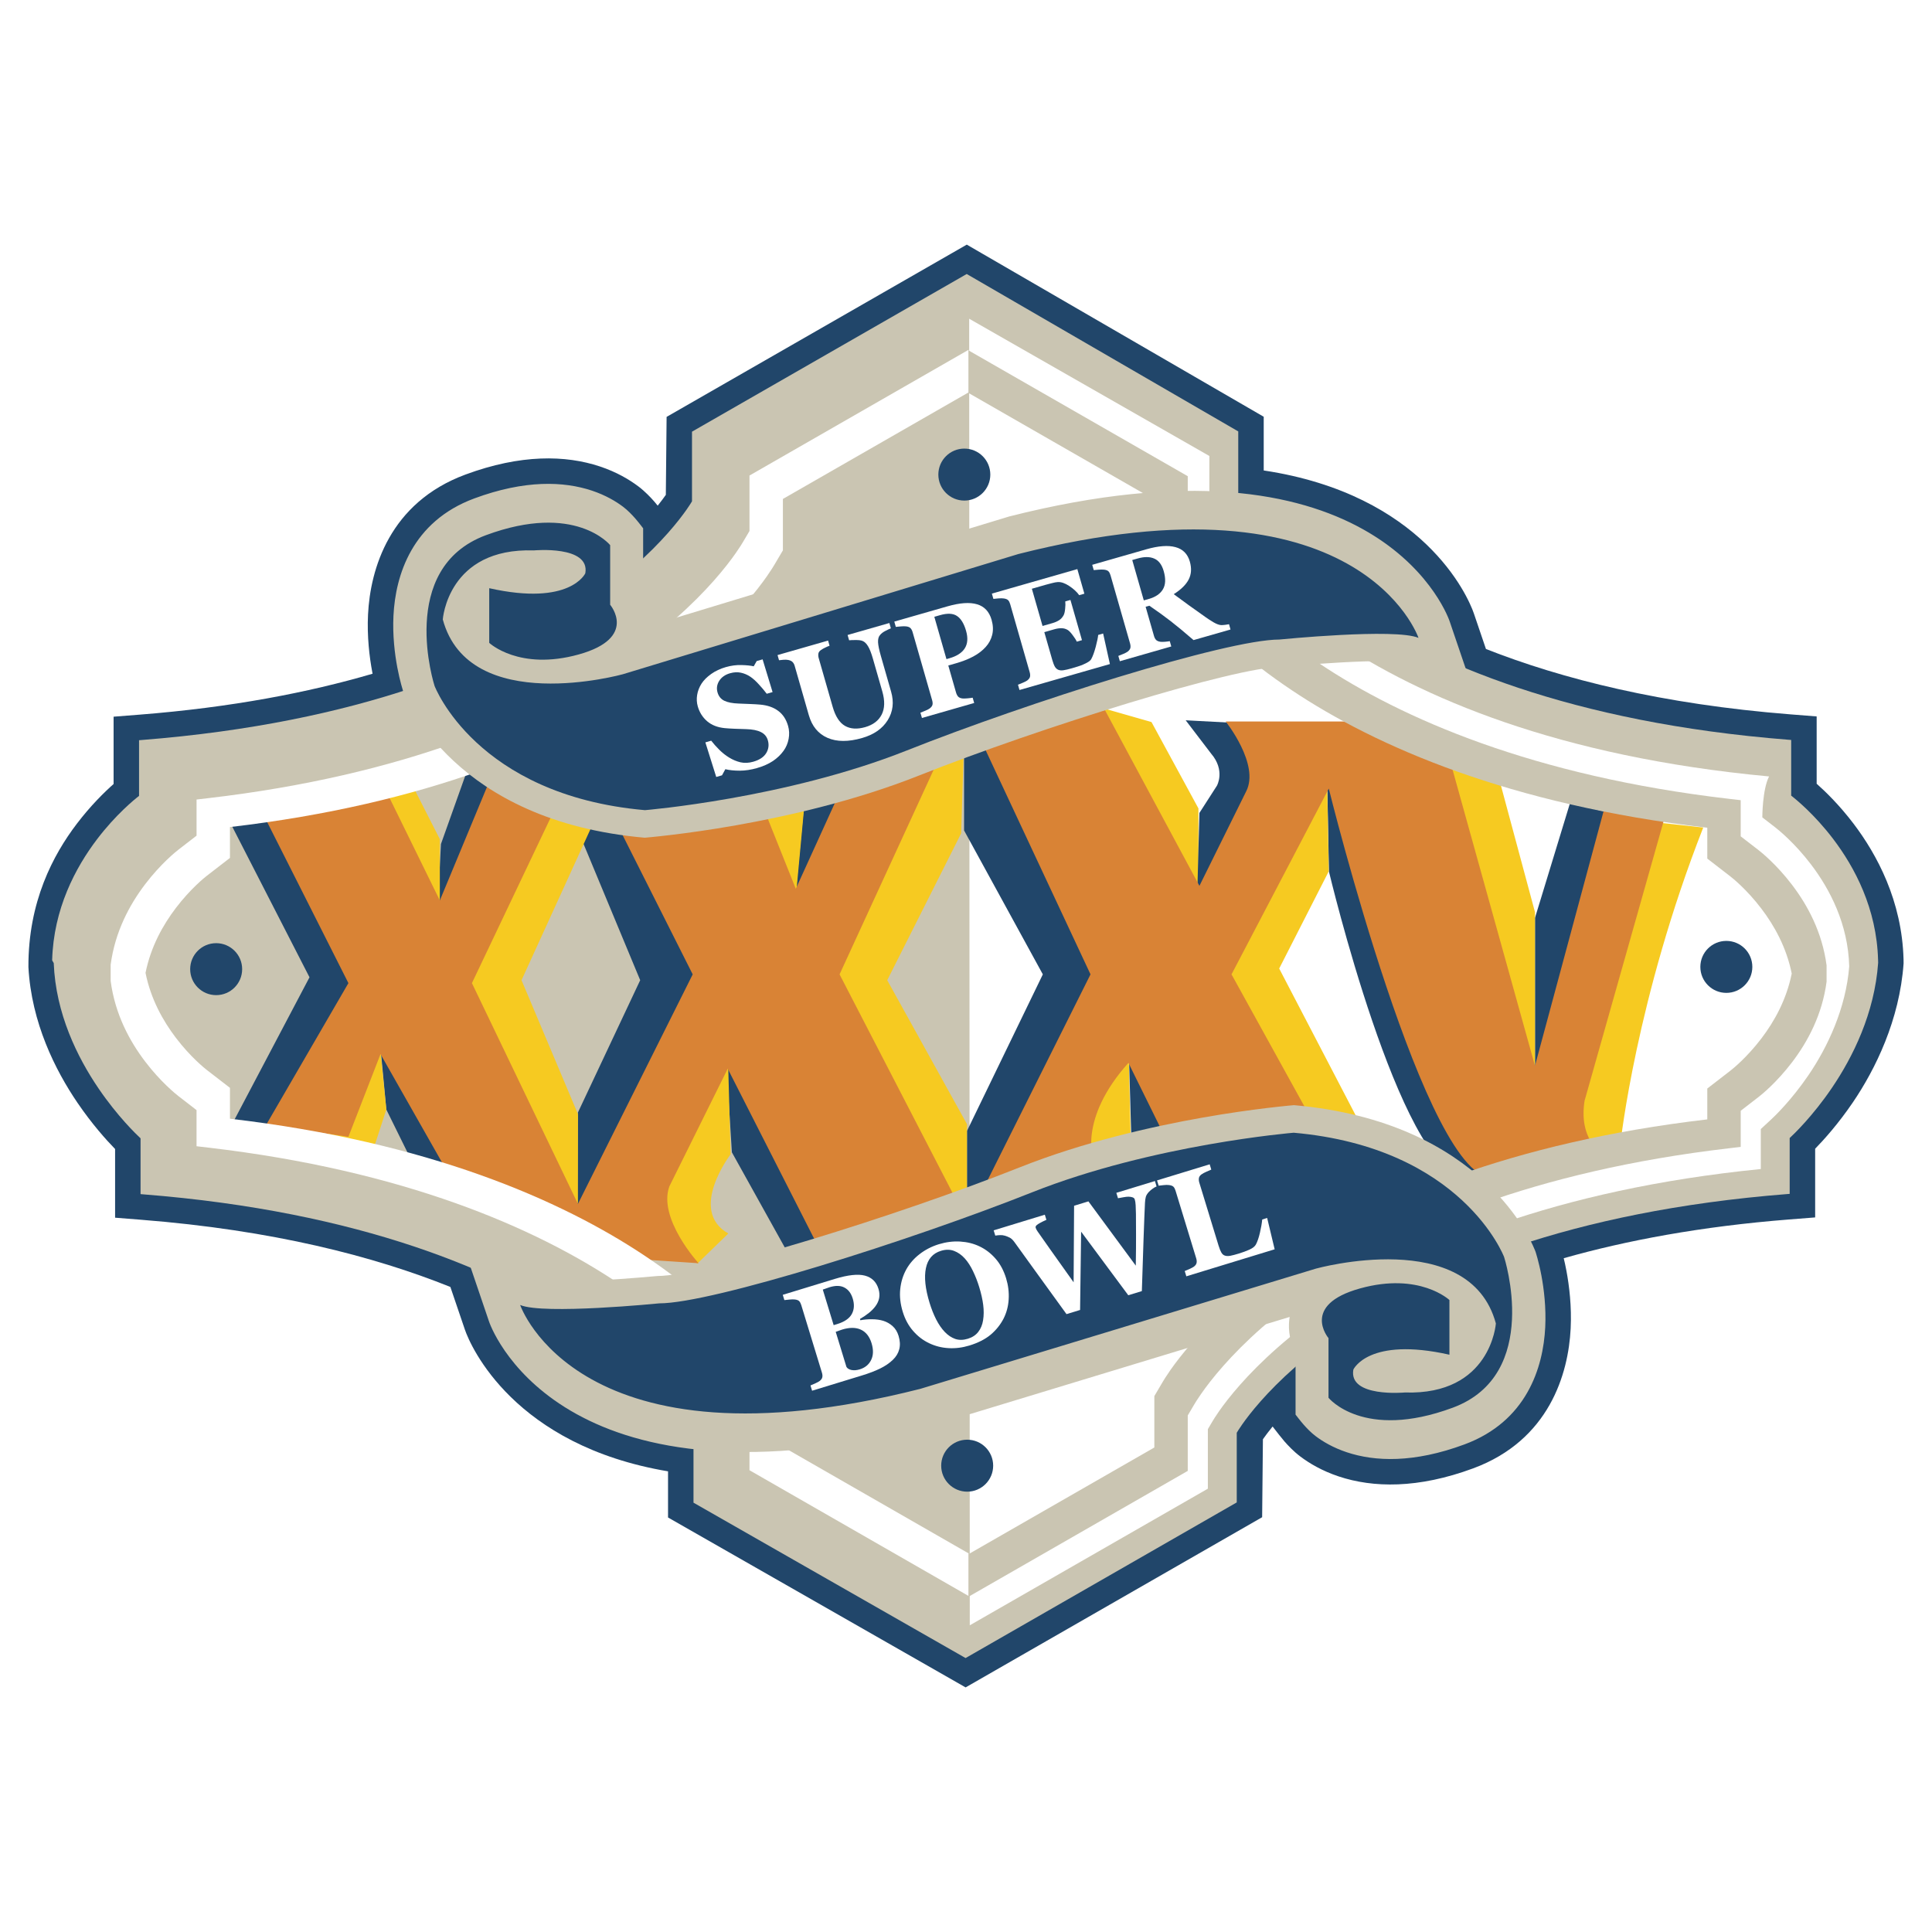 <?xml version="1.0" encoding="utf-8"?>
<!-- Generator: Adobe Illustrator 13.0.0, SVG Export Plug-In . SVG Version: 6.00 Build 14948)  -->
<!DOCTYPE svg PUBLIC "-//W3C//DTD SVG 1.0//EN" "http://www.w3.org/TR/2001/REC-SVG-20010904/DTD/svg10.dtd">
<svg version="1.0" id="Layer_1" xmlns="http://www.w3.org/2000/svg" xmlns:xlink="http://www.w3.org/1999/xlink" x="0px" y="0px"
	 width="192.756px" height="192.756px" viewBox="0 0 192.756 192.756" enable-background="new 0 0 192.756 192.756"
	 xml:space="preserve">
<g>
	<polygon fill-rule="evenodd" clip-rule="evenodd" fill="#FFFFFF" points="0,0 192.756,0 192.756,192.756 0,192.756 0,0 	"/>
	<path fill-rule="evenodd" clip-rule="evenodd" fill="#21466A" d="M65.618,50.45c0.339-0.424,0.608-0.787,0.812-1.078l0.077-7.779
		l28.36-16.275l1.589-0.912l29.625,17.173v5.359c15.89,2.393,20.366,12.498,20.963,14.256l1.209,3.556
		c7.592,2.99,17.535,5.51,30.41,6.524l2.585,0.204v6.716c0.92,0.816,2.285,2.152,3.661,3.96c2.354,3.094,4.854,7.727,5.008,13.573
		l0.004,0.396c-0.401,5.64-2.808,10.552-5.075,13.882c-1.434,2.105-2.854,3.688-3.748,4.605v6.852l-2.585,0.203
		c-8.794,0.693-16.233,2.09-22.501,3.867c0.089,0.363,0.182,0.783,0.268,1.246c0.285,1.51,0.533,3.57,0.425,5.764
		c-0.224,4.531-2.149,11.15-9.717,13.953c-5.527,2.047-10.004,1.947-13.423,0.809c-1.66-0.553-2.931-1.307-3.845-1.998
		c-0.671-0.506-1.243-1.125-1.57-1.496c-0.243-0.275-0.839-1.043-1.182-1.486c-0.413,0.506-0.733,0.936-0.967,1.27l-0.077,7.779
		l-29.585,16.98l-29.689-16.953v-4.605c-15.335-2.58-19.685-12.42-20.271-14.146l-1.445-4.25c-7.649-3.07-17.732-5.672-30.866-6.705
		l-2.585-0.205v-6.852c-0.893-0.916-2.314-2.5-3.748-4.605c-2.218-3.256-4.599-7.994-4.9-13.541
		C2.808,89.967,5.3,85.294,7.671,82.179c1.376-1.807,2.741-3.144,3.662-3.959v-6.716l2.585-0.203
		c9.169-0.722,16.851-2.208,23.254-4.083l-0.029-0.152c-0.285-1.511-0.533-3.57-0.424-5.765c0.224-4.531,2.149-11.15,9.716-13.953
		c5.528-2.047,10.004-1.947,13.424-0.807c1.66,0.553,2.93,1.306,3.844,1.997c0.671,0.507,1.244,1.125,1.571,1.497
		C65.355,50.126,65.479,50.276,65.618,50.45L65.618,50.45z"/>
	<path fill-rule="evenodd" clip-rule="evenodd" fill="#CAC5B2" d="M9.693,83.718c1.873-2.461,3.721-3.957,4.18-4.312v-5.555
		l0.244-0.019c21.826-1.719,35.574-7.708,43.857-13.251c4.143-2.772,6.922-5.435,8.663-7.4c0.869-0.981,1.48-1.79,1.875-2.353
		c0.291-0.416,0.462-0.696,0.529-0.81v-6.95l27.091-15.548l0.318-0.183l27.091,15.705v6.95c0.067,0.114,0.238,0.394,0.529,0.81
		c0.394,0.563,1.005,1.372,1.874,2.353c1.741,1.966,4.52,4.628,8.663,7.401c8.283,5.543,22.03,11.532,43.856,13.251l0.244,0.019
		v5.554c0.459,0.355,2.308,1.851,4.181,4.312c2.154,2.831,4.354,6.954,4.489,12.096l0.007,0.271
		c-0.359,5.04-2.521,9.405-4.638,12.515c-1.896,2.783-3.766,4.578-4.189,4.969v5.57l-0.243,0.018
		c-21.826,1.721-35.573,7.709-43.857,13.252c-4.144,2.771-6.922,5.436-8.663,7.4c-0.868,0.98-1.479,1.789-1.874,2.354
		c-0.291,0.416-0.462,0.695-0.529,0.809v6.951l-27.054,15.527L69.19,149.922v-6.949c-0.067-0.115-0.238-0.395-0.529-0.811
		c-0.394-0.562-1.005-1.371-1.874-2.352c-1.742-1.967-4.52-4.629-8.663-7.402c-8.284-5.543-22.031-11.531-43.857-13.25l-0.244-0.02
		v-5.568c-0.423-0.393-2.292-2.186-4.188-4.971c-2.117-3.109-4.279-7.475-4.474-12.514l-0.158-0.271
		C5.339,90.673,7.538,86.55,9.693,83.718L9.693,83.718z"/>
	<path fill-rule="evenodd" clip-rule="evenodd" fill="#FFFFFF" d="M96.695,31.8l23.965,13.695v5.948l0.458,0.777
		c0.085,0.144,0.3,0.499,0.668,1.024c0.443,0.634,1.13,1.545,2.108,2.65c1.917,2.165,4.908,5.018,9.299,7.956
		c8.515,5.698,22.187,11.645,43.307,13.616c-0.673,1.312-0.673,4.084-0.673,4.084l1.284,0.993c0.315,0.244,1.929,1.539,3.571,3.698
		c1.895,2.489,3.703,5.957,3.815,10.181c-0.336,4.195-2.158,8.045-4.06,10.838c-1.71,2.512-3.392,4.117-3.702,4.404l-1.06,0.982
		v3.988c-20.622,2.059-34.242,7.932-42.634,13.547c-4.391,2.939-7.381,5.791-9.299,7.957c-0.978,1.104-1.665,2.016-2.108,2.648
		c-0.368,0.527-0.582,0.881-0.667,1.025l-0.459,0.777v5.939l-23.753,13.631L96.695,31.8L96.695,31.8z"/>
	<path fill-rule="evenodd" clip-rule="evenodd" fill="#21466A" d="M18.974,96.692c0-1.432,1.161-2.592,2.593-2.592
		c1.432,0,2.593,1.161,2.593,2.592c0,1.433-1.161,2.593-2.593,2.593C20.135,99.285,18.974,98.125,18.974,96.692L18.974,96.692z"/>
	<path fill-rule="evenodd" clip-rule="evenodd" fill="#21466A" d="M169.644,96.467c0-1.432,1.161-2.593,2.593-2.593
		c1.433,0,2.594,1.161,2.594,2.593c0,1.431-1.161,2.593-2.594,2.593C170.805,99.061,169.644,97.898,169.644,96.467L169.644,96.467z"
		/>
	<path fill-rule="evenodd" clip-rule="evenodd" fill="#21466A" d="M93.619,47.35c0-1.432,1.161-2.593,2.593-2.593
		c1.432,0,2.592,1.161,2.592,2.593c0,1.432-1.161,2.593-2.592,2.593C94.78,49.943,93.619,48.782,93.619,47.35L93.619,47.35z"/>
	<path fill-rule="evenodd" clip-rule="evenodd" fill="#21466A" d="M93.903,146.23c0-1.432,1.161-2.592,2.593-2.592
		c1.432,0,2.593,1.16,2.593,2.592s-1.161,2.594-2.593,2.594C95.064,148.824,93.903,147.662,93.903,146.23L93.903,146.23z"/>
	<polygon fill-rule="evenodd" clip-rule="evenodd" fill="#F6CA21" points="119.569,90.36 119.569,80.656 114.885,72.04 
		108.693,70.271 119.569,90.36 	"/>
	<polygon fill-rule="evenodd" clip-rule="evenodd" fill="#F6CA21" points="112.585,104.035 112.851,115.232 107.246,117.492 
		106.664,113.127 112.585,104.035 	"/>
	<polygon fill-rule="evenodd" clip-rule="evenodd" fill="#21466A" points="22.928,81.998 30.879,97.504 23.311,111.863 
		29.133,113.418 37.672,96.339 29.714,81.396 22.928,81.998 	"/>
	<polygon fill-rule="evenodd" clip-rule="evenodd" fill="#21466A" points="57.661,82.852 63.872,97.795 57.661,110.99 
		57.578,120.943 72.313,98.377 63.483,82.27 57.661,82.852 	"/>
	<polygon fill-rule="evenodd" clip-rule="evenodd" fill="#21466A" points="72.4,105.008 73.02,114.967 78.524,124.867 
		83.473,122.732 72.4,105.008 	"/>
	<polygon fill-rule="evenodd" clip-rule="evenodd" fill="#21466A" points="43.64,90.982 43.994,84.208 46.793,76.35 50.286,78.387 
		43.64,90.982 	"/>
	<polygon fill-rule="evenodd" clip-rule="evenodd" fill="#21466A" points="37.928,104.123 38.545,110.699 42.038,117.783 
		47.958,117.783 37.928,104.123 	"/>
	<polygon fill-rule="evenodd" clip-rule="evenodd" fill="#21466A" points="79.397,88.964 80.271,79.842 87.063,78.096 
		79.397,88.964 	"/>
	<polygon fill-rule="evenodd" clip-rule="evenodd" fill="#21466A" points="96.185,74.312 96.185,82.852 104.044,97.213 
		96.476,112.836 96.476,118.658 99.969,118.074 111.419,97.213 99.387,73.439 96.185,74.312 	"/>
	<path fill-rule="evenodd" clip-rule="evenodd" fill="#21466A" d="M119.447,89.301l0.22-8.196l1.747-2.718
		c0,0,0.863-1.52-0.582-3.202l-2.535-3.322l7.774,0.412l1.554,3.493L119.447,89.301L119.447,89.301z"/>
	<polygon fill-rule="evenodd" clip-rule="evenodd" fill="#21466A" points="112.585,103.594 112.875,113.709 117.921,112.447 
		112.585,103.594 	"/>
	<path fill-rule="evenodd" clip-rule="evenodd" fill="#21466A" d="M132.412,77.84l0.177,9.111c0,0,7.039,29.608,13.472,30.542
		l6.793-1.746L132.412,77.84L132.412,77.84z"/>
	<polygon fill-rule="evenodd" clip-rule="evenodd" fill="#21466A" points="153.145,107.498 153.145,91.583 156.638,80.134 
		163.14,81.688 153.145,107.498 	"/>
	<polygon fill-rule="evenodd" clip-rule="evenodd" fill="#F6CA21" points="43.883,91.583 43.883,83.725 41.165,78.387 37.09,78.969 
		43.883,91.583 	"/>
	<polygon fill-rule="evenodd" clip-rule="evenodd" fill="#F6CA21" points="37.751,102.797 38.545,110.699 37.09,115.164 
		32.433,113.418 37.751,102.797 	"/>
	<polygon fill-rule="evenodd" clip-rule="evenodd" fill="#F6CA21" points="52.033,97.795 57.666,111.162 57.661,120.113 
		45.047,98.377 55.042,78.678 59.117,82.27 52.033,97.795 	"/>
	<path fill-rule="evenodd" clip-rule="evenodd" fill="#F6CA21" d="M72.604,104.588l0.291,10.576c0,0-4.299,5.604-0.23,7.902
		l-3.096,3.008l-6.087-4.797L72.604,104.588L72.604,104.588z"/>
	<polygon fill-rule="evenodd" clip-rule="evenodd" fill="#F6CA21" points="79.397,89.546 80.271,80.134 75.613,80.425 
		79.397,89.546 	"/>
	<polygon fill-rule="evenodd" clip-rule="evenodd" fill="#F6CA21" points="95.894,83.143 88.519,97.795 96.476,112.154 
		96.476,120.113 93.467,120.404 80.853,96.339 92.885,74.312 96.185,73.73 95.894,83.143 	"/>
	<polygon fill-rule="evenodd" clip-rule="evenodd" fill="#F6CA21" points="132.412,78.194 132.573,86.927 127.625,96.63 
		136.066,112.836 128.498,111.863 120.541,96.339 132.412,78.194 	"/>
	<polygon fill-rule="evenodd" clip-rule="evenodd" fill="#F6CA21" points="149.36,76.932 153.145,91.001 153.145,106.625 
		141.985,73.73 149.36,76.932 	"/>
	<path fill-rule="evenodd" clip-rule="evenodd" fill="#F6CA21" d="M164.595,81.979c0,0-10.675,29.693-7.084,32.604l4.173-0.582
		c0,0,1.554-14.361,8.249-31.439L164.595,81.979L164.595,81.979z"/>
	<path fill-rule="evenodd" clip-rule="evenodd" fill="#D98335" d="M34.761,98.086l-8.207,14.139l8.207,1.193l3.202-8.248
		l6.502,11.449l16.398,8.83l8.831,0.582c0,0-4.075-4.463-2.911-7.666l5.822-11.74l8.831,17.369l14.167-3.881l-11.839-22.9
		l9.995-21.736l-9.413,2.329l-4.948,10.868l-2.911-7.277l-14.75,1.165l7.375,14.652l-11.45,22.9L47.084,98.086l8.54-17.952
		l-6.502-2.911l-5.239,12.614l-5.047-10.286l-12.458,1.916L34.761,98.086L34.761,98.086z"/>
	<path fill-rule="evenodd" clip-rule="evenodd" fill="#D98335" d="M108.8,97.213l-10.577,21.152l10.868-2.619
		c0,0-1.554-4.074,3.492-9.703l3.493,7.084l15.041-0.973l-8.248-14.941l9.704-18.535c0,0,9.802,39.687,16.496,38.814l10.577-2.619
		c0,0-2.136-1.262-1.554-5.047l7.957-28.139l-5.53-2.718l-7.375,27.365l-8.83-31.731l-6.502-2.62h-15.525
		c0,0,3.44,4.302,2.037,6.986l-4.657,9.413l-9.735-18.111l-11.709,4.333L108.8,97.213L108.8,97.213z"/>
	<path fill-rule="evenodd" clip-rule="evenodd" fill="#FFFFFF" d="M14.484,88.217c1.551-2.038,3.07-3.254,3.328-3.453l1.798-1.389
		l0-3.606l1.168-0.136c19.512-2.276,32.621-7.982,40.878-13.509c4.49-3.004,7.564-5.933,9.553-8.178
		c1.021-1.153,1.739-2.106,2.202-2.769c0.399-0.57,0.631-0.955,0.723-1.111l0.642-1.088v-5.534L96.63,34.902v4.249L78.11,49.78
		v5.129l-0.825,1.399c-0.1,0.168-0.349,0.583-0.779,1.197c-0.483,0.69-1.23,1.684-2.295,2.887c-2.059,2.325-5.218,5.329-9.808,8.4
		c-8.448,5.654-21.761,11.425-41.46,13.723v3.079l-2.312,1.786c-0.201,0.155-1.625,1.291-3.084,3.208
		c-1.306,1.717-2.504,3.876-3.028,6.475c0.523,2.6,1.722,4.762,3.029,6.48c1.458,1.916,2.883,3.051,3.084,3.207l2.312,1.785v3.08
		c19.7,2.297,33.012,8.068,41.46,13.723c4.589,3.07,7.748,6.074,9.808,8.4c1.065,1.203,1.812,2.195,2.295,2.887
		c0.43,0.613,0.679,1.029,0.778,1.197l0.825,1.398v5.129l18.521,10.629v4.25l-21.854-12.543v-5.533l-0.642-1.088
		c-0.092-0.156-0.324-0.541-0.723-1.111c-0.464-0.662-1.181-1.615-2.203-2.77c-1.988-2.244-5.062-5.172-9.553-8.178
		c-8.258-5.525-21.367-11.232-40.878-13.508l-1.169-0.137v-3.605l-1.798-1.391c-0.258-0.199-1.777-1.414-3.328-3.453
		c-1.555-2.043-3.005-4.725-3.442-8.033l-0.001-1.627C11.479,92.943,12.929,90.261,14.484,88.217L14.484,88.217z"/>
	<path fill-rule="evenodd" clip-rule="evenodd" fill="#CAC5B2" d="M178.796,88.284c-1.551-2.038-3.07-3.253-3.327-3.453
		l-1.799-1.389v-3.607l-1.169-0.136c-19.512-2.276-32.62-7.982-40.878-13.509c-4.49-3.005-7.564-5.933-9.553-8.178
		c-1.022-1.153-1.739-2.106-2.202-2.769c-0.399-0.57-0.631-0.955-0.723-1.111l-0.643-1.088l0.001-5.534L96.649,34.97v4.249
		l18.521,10.629l-0.001,5.129l0.825,1.398c0.1,0.168,0.349,0.583,0.778,1.197c0.483,0.691,1.23,1.685,2.296,2.888
		c2.06,2.324,5.219,5.329,9.808,8.4c8.448,5.654,21.761,11.425,41.46,13.723l0.001,3.079l2.311,1.786
		c0.201,0.155,1.626,1.291,3.085,3.208c1.306,1.717,2.504,3.876,3.028,6.475c-0.523,2.601-1.723,4.763-3.029,6.479
		c-1.459,1.916-2.884,3.053-3.085,3.207l-2.311,1.787v3.078c-19.7,2.299-33.013,8.07-41.461,13.723
		c-4.589,3.072-7.748,6.076-9.808,8.4c-1.065,1.203-1.812,2.197-2.296,2.887c-0.429,0.615-0.679,1.029-0.778,1.197l-0.824,1.4v5.127
		l-18.521,10.631v4.248l21.854-12.543v-5.533l0.642-1.088c0.093-0.156,0.324-0.541,0.724-1.109c0.463-0.664,1.18-1.615,2.202-2.77
		c1.988-2.244,5.062-5.174,9.553-8.178c8.258-5.527,21.366-11.232,40.878-13.51l1.169-0.137l0.001-3.605l1.797-1.389
		c0.259-0.199,1.777-1.416,3.328-3.453c1.556-2.043,3.005-4.727,3.442-8.035l0.001-1.626
		C181.801,93.011,180.352,90.328,178.796,88.284L178.796,88.284z"/>
	<path fill-rule="evenodd" clip-rule="evenodd" fill="#CAC5B2" d="M144.639,62.011l2.387,7.024l-6.818-2.922
		c-0.483-0.207-3.184-0.202-6.38-0.024c-2.954,0.164-5.819,0.427-6.036,0.448c-4.527,0-23.888,5.985-36.128,10.848
		c-6.323,2.511-13.095,4.047-18.225,4.955c-5.198,0.92-9.118,1.24-9.118,1.24c-9.445-0.833-15.379-4.241-19.053-7.649
		c-1.814-1.683-3.04-3.331-3.823-4.589c-0.868-1.396-1.222-2.384-1.222-2.384s-0.319-0.96-0.583-2.363
		c-0.255-1.354-0.481-3.202-0.384-5.169c0.199-4.026,1.85-9.396,8.062-11.696c5.065-1.876,8.942-1.711,11.737-0.78
		c1.369,0.457,2.397,1.071,3.116,1.614c0.463,0.35,0.9,0.813,1.196,1.149c0.311,0.353,0.799,0.995,0.799,0.995v6.142
		c0.349,0.715,0.706,1.71,0.658,2.913c-0.009,0.234-0.032,0.463-0.069,0.688L100.7,51.525
		C136.562,42.432,144.102,60.431,144.639,62.011L144.639,62.011z"/>
	<path fill-rule="evenodd" clip-rule="evenodd" fill="#21466A" d="M141.524,63.642c0,0-5.784-17.022-39.922-8.366l-39.47,11.996
		c0,0-15.323,4.256-17.955-5.469c0,0,0.489-7.172,9.08-6.888c0,0,5.635-0.527,5.139,2.283c0,0-1.487,3.305-9.585,1.487v5.454
		c0,0,2.975,2.81,8.925,1.157c5.949-1.652,3.14-4.958,3.14-4.958v-5.95c0,0-3.471-4.297-12.395-0.992
		c-8.924,3.305-5.124,15.039-5.124,15.039s4.131,10.908,20.989,12.395c0,0,14.047-1.157,26.112-5.95
		c12.064-4.792,31.896-11.073,37.184-11.073C127.643,63.807,139.211,62.65,141.524,63.642L141.524,63.642z"/>
	<path fill-rule="evenodd" clip-rule="evenodd" fill="#CAC5B2" d="M48.784,131.83l-2.386-7.023l6.818,2.922
		c0.483,0.207,3.184,0.201,6.38,0.023c2.955-0.164,5.819-0.426,6.036-0.447c4.527,0,23.888-5.986,36.128-10.848
		c6.322-2.512,13.094-4.047,18.225-4.955c5.197-0.92,9.118-1.24,9.118-1.24c9.444,0.834,15.379,4.24,19.053,7.648
		c1.814,1.684,3.039,3.332,3.822,4.59c0.868,1.396,1.222,2.383,1.222,2.383s0.319,0.961,0.584,2.363
		c0.255,1.355,0.48,3.203,0.384,5.17c-0.199,4.025-1.851,9.395-8.062,11.695c-5.065,1.877-8.943,1.713-11.737,0.781
		c-1.37-0.457-2.397-1.07-3.116-1.615c-0.463-0.35-0.901-0.812-1.196-1.148c-0.311-0.352-0.799-0.994-0.799-0.994v-6.143
		c-0.349-0.713-0.706-1.709-0.658-2.912c0.01-0.234,0.032-0.463,0.069-0.688l-35.945,10.924
		C56.86,151.408,49.321,133.41,48.784,131.83L48.784,131.83z"/>
	<path fill-rule="evenodd" clip-rule="evenodd" fill="#21466A" d="M51.897,130.199c0,0,5.784,17.023,39.922,8.367l39.47-11.996
		c0,0,15.322-4.256,17.954,5.469c0,0-0.489,7.172-9.08,6.889c0,0-5.635,0.527-5.139-2.283c0,0,1.487-3.305,9.585-1.486v-5.455
		c0,0-2.975-2.809-8.924-1.156s-3.14,4.957-3.14,4.957v5.951c0,0,3.47,4.297,12.395,0.99c8.924-3.305,5.123-15.039,5.123-15.039
		s-4.132-10.906-20.988-12.395c0,0-14.048,1.156-26.112,5.949c-12.064,4.793-31.896,11.074-37.184,11.074
		C65.78,130.035,54.211,131.191,51.897,130.199L51.897,130.199z"/>
	<path fill-rule="evenodd" clip-rule="evenodd" fill="#FFFFFF" d="M88.131,131.779c0.348,0.109,0.658,0.287,0.93,0.533
		c0.271,0.242,0.468,0.566,0.591,0.971c0.148,0.484,0.171,0.928,0.067,1.328c-0.101,0.395-0.312,0.746-0.636,1.057
		c-0.341,0.332-0.764,0.619-1.268,0.867c-0.5,0.246-1.107,0.479-1.822,0.697l-4.97,1.52l-0.161-0.525
		c0.135-0.057,0.304-0.131,0.508-0.223c0.202-0.092,0.341-0.168,0.416-0.23c0.146-0.117,0.231-0.24,0.256-0.365
		c0.029-0.131,0.016-0.285-0.038-0.461l-2.062-6.742c-0.049-0.162-0.115-0.289-0.198-0.383c-0.083-0.092-0.23-0.15-0.444-0.174
		c-0.157-0.016-0.333-0.014-0.529,0.008c-0.197,0.016-0.368,0.033-0.514,0.053l-0.161-0.525l5.199-1.59
		c1.308-0.398,2.307-0.508,2.997-0.326s1.142,0.625,1.356,1.326c0.099,0.322,0.121,0.629,0.066,0.916
		c-0.056,0.281-0.178,0.551-0.366,0.805c-0.17,0.234-0.389,0.457-0.657,0.672s-0.566,0.416-0.892,0.605l0.039,0.127
		c0.362-0.07,0.75-0.104,1.165-0.098C87.42,131.623,87.794,131.676,88.131,131.779L88.131,131.779z M85.08,129.564
		c-0.162-0.531-0.439-0.898-0.832-1.104c-0.387-0.207-0.88-0.217-1.478-0.035c-0.085,0.027-0.196,0.066-0.333,0.117
		c-0.133,0.045-0.249,0.086-0.347,0.121l1.084,3.547l0.351-0.107c0.729-0.223,1.214-0.557,1.457-0.998
		C85.225,130.658,85.257,130.145,85.08,129.564L85.08,129.564z M86.956,134.012c-0.204-0.666-0.558-1.115-1.062-1.35
		c-0.504-0.234-1.127-0.238-1.869-0.012c-0.085,0.027-0.199,0.066-0.34,0.119c-0.138,0.047-0.24,0.084-0.306,0.107l1.07,3.5
		c0.092,0.154,0.261,0.258,0.508,0.311c0.246,0.047,0.519,0.025,0.82-0.066c0.535-0.164,0.913-0.477,1.136-0.938
		C87.141,135.221,87.155,134.664,86.956,134.012L86.956,134.012z"/>
	<path fill-rule="evenodd" clip-rule="evenodd" fill="#FFFFFF" d="M97.723,124.35c0.604,0.287,1.137,0.693,1.598,1.221
		c0.466,0.527,0.817,1.182,1.058,1.963c0.213,0.697,0.299,1.396,0.257,2.096c-0.041,0.701-0.213,1.346-0.515,1.936
		c-0.318,0.613-0.75,1.148-1.293,1.605c-0.546,0.451-1.25,0.809-2.113,1.072c-0.697,0.213-1.39,0.301-2.081,0.26
		c-0.69-0.039-1.338-0.205-1.944-0.496c-0.598-0.285-1.128-0.689-1.588-1.219c-0.461-0.527-0.807-1.166-1.036-1.916
		c-0.239-0.783-0.323-1.531-0.251-2.246c0.074-0.721,0.276-1.379,0.605-1.977c0.327-0.586,0.771-1.096,1.332-1.527
		c0.564-0.438,1.206-0.768,1.925-0.988c0.715-0.217,1.42-0.305,2.117-0.264C96.493,123.912,97.136,124.07,97.723,124.35
		L97.723,124.35z M98.082,131.723c0.077-0.471,0.082-0.979,0.014-1.523s-0.202-1.143-0.401-1.793
		c-0.169-0.555-0.374-1.078-0.614-1.576c-0.237-0.502-0.513-0.93-0.827-1.279c-0.318-0.352-0.675-0.6-1.069-0.75
		c-0.395-0.15-0.831-0.152-1.307-0.006c-0.814,0.248-1.313,0.824-1.5,1.727c-0.188,0.898-0.066,2.051,0.364,3.457
		c0.183,0.598,0.4,1.148,0.653,1.65c0.256,0.502,0.544,0.922,0.863,1.256c0.324,0.338,0.676,0.572,1.055,0.703
		c0.378,0.125,0.793,0.117,1.248-0.021c0.445-0.135,0.793-0.363,1.043-0.688C97.854,132.557,98.013,132.172,98.082,131.723
		L98.082,131.723z"/>
	<path fill-rule="evenodd" clip-rule="evenodd" fill="#FFFFFF" d="M115.391,118.373c-0.136,0.055-0.265,0.129-0.39,0.221
		c-0.125,0.088-0.244,0.189-0.357,0.301c-0.171,0.182-0.28,0.354-0.327,0.521c-0.043,0.166-0.07,0.357-0.082,0.578
		c-0.038,0.758-0.085,1.971-0.143,3.635c-0.052,1.662-0.108,3.391-0.169,5.184l-1.355,0.414l-4.704-6.342l-0.104,7.811l-1.355,0.414
		c-1.419-1.955-2.509-3.459-3.269-4.516c-0.762-1.059-1.402-1.947-1.921-2.664c-0.159-0.217-0.31-0.361-0.45-0.438
		c-0.143-0.078-0.316-0.148-0.521-0.209c-0.146-0.043-0.294-0.062-0.444-0.055c-0.147,0-0.314,0.018-0.501,0.049l-0.161-0.525
		l5.104-1.561l0.157,0.512c-0.291,0.129-0.504,0.232-0.642,0.314c-0.139,0.076-0.245,0.146-0.32,0.209
		c-0.069,0.061-0.107,0.113-0.112,0.16c-0.007,0.045-0.004,0.084,0.006,0.115c0.019,0.062,0.044,0.121,0.075,0.176
		c0.036,0.053,0.074,0.115,0.116,0.186c0.215,0.318,0.637,0.916,1.264,1.797c0.628,0.879,1.404,1.971,2.329,3.275l0.047-7.637
		l1.43-0.438l4.726,6.414c0.021-1.268,0.028-2.303,0.024-3.104c0.001-0.801-0.002-1.486-0.009-2.055
		c-0.008-0.346-0.018-0.635-0.029-0.867s-0.042-0.428-0.09-0.586c-0.029-0.094-0.1-0.16-0.209-0.201
		c-0.106-0.041-0.241-0.062-0.404-0.068c-0.139-0.002-0.312,0.018-0.521,0.057c-0.206,0.033-0.386,0.066-0.538,0.098l-0.165-0.539
		l3.851-1.178L115.391,118.373L115.391,118.373z"/>
	<path fill-rule="evenodd" clip-rule="evenodd" fill="#FFFFFF" d="M126.424,121.516l0.749,3.127l-8.812,2.695l-0.161-0.527
		c0.153-0.061,0.331-0.137,0.534-0.229c0.202-0.096,0.332-0.168,0.392-0.217c0.143-0.111,0.229-0.234,0.257-0.365
		s0.016-0.285-0.038-0.461l-2.063-6.75c-0.05-0.162-0.114-0.287-0.195-0.375c-0.083-0.092-0.231-0.152-0.446-0.18
		c-0.159-0.021-0.343-0.02-0.551,0.006c-0.206,0.018-0.37,0.037-0.492,0.055l-0.161-0.525l5.253-1.607l0.16,0.527
		c-0.14,0.057-0.304,0.129-0.493,0.217c-0.187,0.082-0.345,0.166-0.475,0.256c-0.157,0.111-0.247,0.24-0.267,0.383
		c-0.021,0.141-0.008,0.289,0.04,0.445l1.924,6.291c0.091,0.297,0.183,0.525,0.275,0.684s0.209,0.26,0.352,0.305
		c0.143,0.051,0.321,0.057,0.537,0.02c0.218-0.041,0.511-0.119,0.88-0.23c0.359-0.111,0.701-0.238,1.026-0.381
		c0.327-0.15,0.544-0.318,0.648-0.508c0.159-0.299,0.295-0.693,0.406-1.18c0.115-0.492,0.191-0.934,0.229-1.322L126.424,121.516
		L126.424,121.516z"/>
	<path fill-rule="evenodd" clip-rule="evenodd" fill="#FFFFFF" d="M75.512,76.634c-0.587,0.169-1.157,0.254-1.709,0.256
		c-0.548,0-1.026-0.048-1.436-0.146l-0.332,0.609l-0.576,0.165l-1.085-3.452l0.583-0.167c0.226,0.292,0.493,0.593,0.801,0.9
		c0.308,0.308,0.637,0.568,0.986,0.781c0.363,0.224,0.74,0.382,1.134,0.475c0.398,0.091,0.825,0.071,1.281-0.06
		c0.614-0.176,1.042-0.46,1.282-0.852c0.243-0.397,0.299-0.824,0.168-1.28c-0.108-0.375-0.338-0.649-0.69-0.822
		c-0.35-0.179-0.842-0.277-1.479-0.295c-0.415-0.013-0.797-0.026-1.147-0.038c-0.346-0.013-0.675-0.034-0.986-0.062
		c-0.72-0.072-1.307-0.302-1.76-0.691c-0.449-0.39-0.759-0.88-0.929-1.473c-0.107-0.375-0.129-0.757-0.064-1.147
		c0.062-0.395,0.21-0.774,0.443-1.139c0.225-0.343,0.546-0.663,0.965-0.959c0.419-0.296,0.901-0.522,1.449-0.679
		c0.533-0.153,1.053-0.222,1.562-0.206c0.507,0.012,0.915,0.053,1.225,0.126l0.297-0.525l0.59-0.169l0.995,3.265l-0.583,0.167
		c-0.237-0.313-0.5-0.627-0.791-0.94c-0.287-0.318-0.567-0.57-0.84-0.756c-0.297-0.199-0.611-0.333-0.945-0.404
		c-0.335-0.076-0.696-0.057-1.085,0.054c-0.488,0.14-0.848,0.393-1.081,0.758c-0.228,0.364-0.284,0.749-0.167,1.156
		c0.11,0.384,0.333,0.66,0.67,0.828c0.341,0.166,0.823,0.26,1.445,0.282c0.367,0.018,0.741,0.033,1.121,0.045
		c0.38,0.014,0.721,0.033,1.022,0.06c0.728,0.065,1.325,0.273,1.792,0.623c0.47,0.344,0.8,0.847,0.989,1.506
		c0.119,0.416,0.137,0.846,0.054,1.29s-0.252,0.843-0.508,1.195c-0.28,0.388-0.635,0.728-1.065,1.017
		C76.676,76.218,76.145,76.453,75.512,76.634L75.512,76.634z"/>
	<path fill-rule="evenodd" clip-rule="evenodd" fill="#FFFFFF" d="M88.882,62.686c-0.127,0.051-0.308,0.137-0.542,0.258
		c-0.231,0.115-0.413,0.255-0.546,0.42c-0.14,0.163-0.204,0.401-0.191,0.715c0.017,0.313,0.109,0.764,0.277,1.351l1.026,3.579
		c0.302,1.053,0.188,2.002-0.342,2.849c-0.53,0.847-1.382,1.438-2.557,1.775c-1.37,0.393-2.518,0.387-3.445-0.017
		c-0.928-0.404-1.55-1.159-1.867-2.267l-1.411-4.921c-0.045-0.158-0.116-0.284-0.211-0.379c-0.091-0.096-0.236-0.165-0.434-0.206
		c-0.134-0.025-0.292-0.031-0.475-0.018s-0.329,0.029-0.441,0.046l-0.147-0.515l5.042-1.446l0.148,0.515
		c-0.143,0.05-0.284,0.11-0.425,0.181c-0.143,0.065-0.284,0.145-0.423,0.238c-0.156,0.104-0.246,0.227-0.268,0.37
		c-0.022,0.144-0.011,0.294,0.034,0.452l1.392,4.854c0.273,0.953,0.683,1.586,1.227,1.9c0.545,0.313,1.217,0.355,2.017,0.126
		c0.786-0.226,1.334-0.642,1.644-1.249c0.31-0.607,0.332-1.376,0.065-2.307l-0.935-3.26c-0.166-0.579-0.33-0.998-0.493-1.259
		c-0.16-0.268-0.339-0.441-0.538-0.521c-0.146-0.065-0.377-0.097-0.694-0.094c-0.313,0.001-0.53,0.01-0.653,0.025l-0.152-0.528
		l4.168-1.195L88.882,62.686L88.882,62.686z"/>
	<path fill-rule="evenodd" clip-rule="evenodd" fill="#FFFFFF" d="M98.93,61.836c0.155,0.542,0.177,1.042,0.063,1.5
		c-0.11,0.452-0.326,0.856-0.649,1.213c-0.334,0.37-0.748,0.686-1.239,0.949c-0.488,0.262-1.056,0.486-1.707,0.673l-0.786,0.225
		l0.775,2.705c0.046,0.163,0.117,0.297,0.21,0.402c0.097,0.1,0.242,0.161,0.434,0.184c0.101,0.01,0.258,0.007,0.474-0.011
		s0.394-0.04,0.539-0.067l0.151,0.529l-5.212,1.495l-0.152-0.529c0.127-0.051,0.296-0.119,0.506-0.204
		c0.209-0.089,0.352-0.164,0.427-0.225c0.156-0.123,0.246-0.244,0.27-0.363c0.029-0.121,0.017-0.274-0.036-0.459l-1.946-6.785
		c-0.045-0.158-0.111-0.286-0.198-0.383c-0.088-0.102-0.233-0.165-0.436-0.19c-0.142-0.018-0.325-0.017-0.549,0.003
		c-0.221,0.015-0.385,0.03-0.493,0.046l-0.151-0.528l5.307-1.522c1.243-0.356,2.228-0.424,2.957-0.202
		C98.216,60.508,98.696,61.023,98.93,61.836L98.93,61.836z M96.385,62.94c-0.207-0.723-0.507-1.216-0.901-1.48
		c-0.391-0.27-0.958-0.297-1.704-0.083l-0.562,0.161l1.21,4.223l0.285-0.082c0.741-0.212,1.254-0.543,1.542-0.993
		C96.545,64.231,96.589,63.649,96.385,62.94L96.385,62.94z"/>
	<path fill-rule="evenodd" clip-rule="evenodd" fill="#FFFFFF" d="M108.188,59.233l-0.516,0.147
		c-0.235-0.328-0.567-0.634-0.996-0.917c-0.429-0.283-0.811-0.413-1.146-0.39c-0.144,0.007-0.339,0.043-0.585,0.108
		c-0.241,0.06-0.441,0.113-0.6,0.158l-1.396,0.4l1.065,3.714l0.989-0.284c0.248-0.071,0.466-0.165,0.652-0.283
		c0.187-0.117,0.34-0.283,0.459-0.498c0.074-0.134,0.125-0.346,0.154-0.639c0.033-0.293,0.038-0.541,0.014-0.745l0.516-0.147
		l1.15,4.012l-0.516,0.148c-0.081-0.182-0.22-0.399-0.414-0.651c-0.191-0.258-0.353-0.427-0.482-0.507
		c-0.196-0.12-0.404-0.18-0.624-0.18c-0.222-0.005-0.466,0.031-0.732,0.107l-0.989,0.284l0.795,2.772
		c0.083,0.289,0.169,0.514,0.259,0.674c0.093,0.154,0.212,0.26,0.355,0.316c0.137,0.054,0.307,0.066,0.509,0.037
		c0.207-0.03,0.479-0.093,0.818-0.19c0.158-0.045,0.348-0.102,0.567-0.17c0.221-0.068,0.41-0.137,0.571-0.208
		c0.184-0.077,0.35-0.161,0.5-0.253c0.153-0.093,0.259-0.194,0.316-0.304c0.153-0.283,0.301-0.689,0.442-1.219
		c0.14-0.534,0.221-0.926,0.242-1.177l0.494-0.142l0.676,3.048l-9.021,2.587l-0.151-0.529c0.124-0.045,0.29-0.113,0.5-0.202
		c0.209-0.089,0.354-0.165,0.434-0.227c0.15-0.121,0.24-0.245,0.268-0.37c0.026-0.13,0.015-0.28-0.034-0.453l-1.945-6.785
		c-0.047-0.163-0.11-0.289-0.189-0.378c-0.081-0.094-0.229-0.157-0.442-0.188c-0.134-0.021-0.312-0.023-0.538-0.007
		s-0.394,0.032-0.506,0.05l-0.152-0.529l8.527-2.445L108.188,59.233L108.188,59.233z"/>
	<path fill-rule="evenodd" clip-rule="evenodd" fill="#FFFFFF" d="M122.769,62.805l-3.688,1.057
		c-0.917-0.793-1.671-1.418-2.261-1.875c-0.586-0.458-1.302-0.976-2.148-1.556l-0.373,0.107l0.838,2.921
		c0.047,0.163,0.116,0.292,0.207,0.388c0.096,0.095,0.24,0.156,0.434,0.184c0.097,0.012,0.241,0.012,0.434,0
		c0.195-0.017,0.361-0.037,0.496-0.062l0.151,0.529l-5.132,1.472l-0.151-0.529c0.128-0.051,0.294-0.118,0.5-0.202
		c0.209-0.089,0.354-0.165,0.434-0.227c0.15-0.122,0.24-0.245,0.269-0.37c0.025-0.13,0.015-0.28-0.034-0.453l-1.946-6.785
		c-0.046-0.163-0.11-0.291-0.191-0.385c-0.08-0.094-0.228-0.155-0.44-0.182c-0.161-0.017-0.348-0.017-0.558-0.001
		c-0.206,0.015-0.368,0.03-0.486,0.044l-0.152-0.529l5.396-1.547c1.207-0.346,2.177-0.418,2.909-0.217
		c0.735,0.195,1.212,0.674,1.432,1.438c0.192,0.673,0.154,1.271-0.116,1.794c-0.268,0.517-0.765,1.004-1.488,1.461
		c0.421,0.31,0.91,0.668,1.467,1.076c0.562,0.406,1.143,0.819,1.742,1.239c0.19,0.136,0.442,0.299,0.756,0.488
		c0.316,0.183,0.576,0.277,0.778,0.283c0.112,0.001,0.251-0.009,0.416-0.031c0.169-0.024,0.288-0.044,0.357-0.059L122.769,62.805
		L122.769,62.805z M116.103,56.978c-0.185-0.642-0.499-1.058-0.944-1.248c-0.443-0.196-0.996-0.198-1.66-0.008l-0.535,0.153
		l1.153,4.026l0.516-0.148c0.664-0.19,1.13-0.512,1.396-0.965C116.294,58.336,116.318,57.733,116.103,56.978L116.103,56.978z"/>
</g>
</svg>

